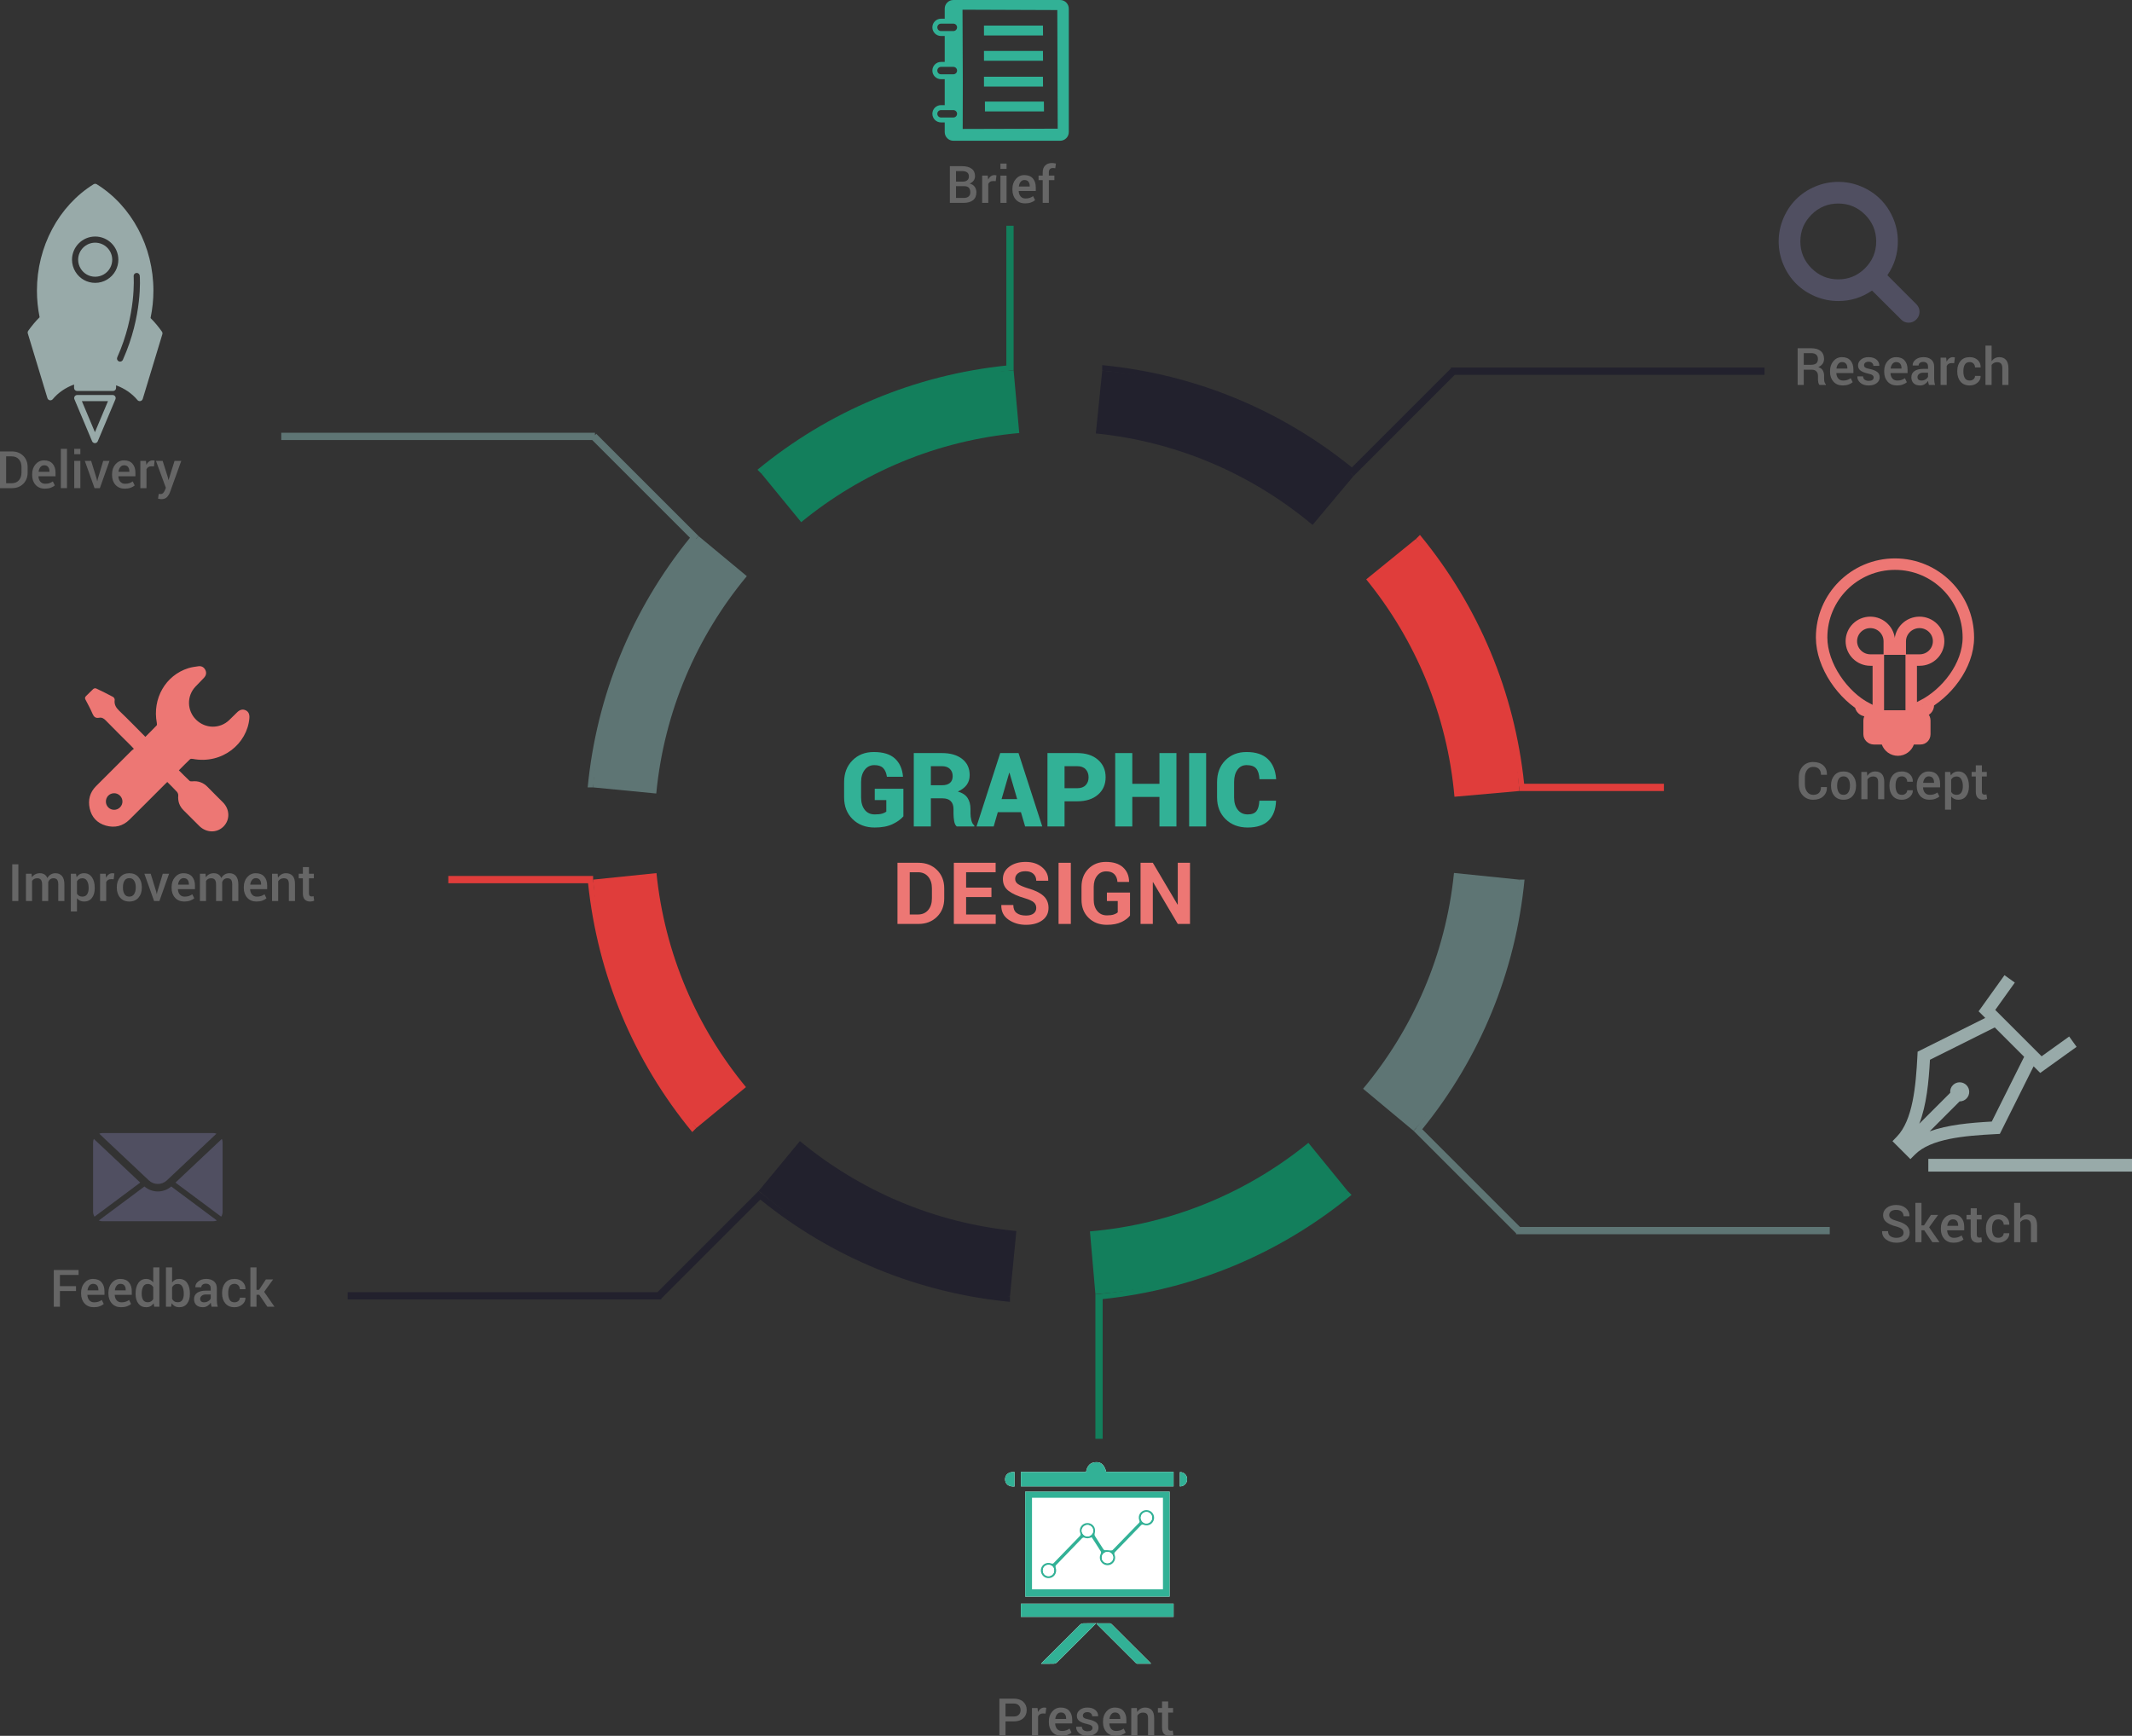 <?xml version="1.0" encoding="utf-8"?>
<!-- Generator: Adobe Illustrator 16.0.0, SVG Export Plug-In . SVG Version: 6.00 Build 0)  -->
<!DOCTYPE svg PUBLIC "-//W3C//DTD SVG 1.1//EN" "http://www.w3.org/Graphics/SVG/1.1/DTD/svg11.dtd">
<svg version="1.1" id="Layer_1" xmlns="http://www.w3.org/2000/svg" xmlns:xlink="http://www.w3.org/1999/xlink" x="0px" y="0px"
	 width="743.486px" height="605.443px" viewBox="0 0 743.486 605.443" enable-background="new 0 0 743.486 605.443"
	 xml:space="preserve">
<rect x="0" y="0" width="743.486" height="605.443" fill="#333333" stroke="none"/>
<g>
	<g>
		<path fill="#22212D" d="M471.09,165.171l0.897,0.897l35.334-35.335h108.02v-2.536h-109.39v0.422l-0.051-0.051l-34.464,34.463
			c-24.973-20.252-55.031-32.577-87.063-35.672v1.914c32.688,3.231,62.552,16.204,86.646,35.967L471.09,165.171z"/>
		<path fill="#22212D" d="M265.494,416.254l-0.897-0.895l-35.334,35.332h-108.02v2.538h109.39v-0.423l0.051,0.051l34.463-34.463
			c24.973,20.251,55.032,32.577,87.063,35.672v-1.914c-32.688-3.23-62.553-16.203-86.647-35.967L265.494,416.254z"/>
		<path fill="#E03D3B" d="M580.25,275.9v-2.535h-48.738c-3.338-31.98-15.878-61.949-36.34-86.788l-1.406,1.408
			c19.764,24.095,32.736,53.959,35.967,86.648h0.021v1.268H580.25z"/>
		<path fill="#137F5C" d="M350.942,127.495c-31.979,3.339-61.949,15.878-86.787,36.34l1.408,1.407
			c24.095-19.763,53.96-32.736,86.647-35.967v-0.021h1.268V78.756h-2.536V127.495z"/>
		<path fill="#5E7574" d="M240.611,187.569c-20.251,24.973-32.576,55.031-35.671,87.063h1.912
			c3.232-32.688,16.205-62.553,35.968-86.648l-0.07-0.069l0.896-0.896l-35.706-35.706l-0.465,0.465v-0.837H98.085v2.536H206.52
			L240.611,187.569z"/>
		<path fill="#E03D3B" d="M156.335,305.527v2.536h48.738c3.339,31.979,15.878,61.949,36.339,86.787l1.407-1.407
			c-19.764-24.096-32.736-53.96-35.968-86.647h-0.021v-1.269H156.335z"/>
		<path fill="#5E7574" d="M530.066,427.95l-34.093-34.091c20.252-24.974,32.578-55.032,35.673-87.063h-1.914
			c-3.23,32.688-16.203,62.552-35.968,86.647l0.07,0.069l-0.896,0.896l35.706,35.705l0.051-0.051v0.423h109.391v-2.536H530.066z"/>
		<path fill="#137F5C" d="M384.53,453.105c31.978-3.338,61.949-15.878,86.787-36.339l-1.407-1.406
			c-24.096,19.763-53.96,32.735-86.647,35.968v0.021h-1.269v50.496h2.536V453.105z"/>
		<path fill="#5E7574" d="M260.441,200.961l-16.794-13.942c-35.178,33.965-36.795,87.614-36.795,87.614l22.005,2.132
			C231.603,248.083,243.011,221.933,260.441,200.961z"/>
		<path fill="#E03D3B" d="M228.928,304.528l-22.076,2.268c3.363,53.407,35.968,86.647,35.968,86.647l17.314-14.275
			C243.036,358.453,231.791,332.73,228.928,304.528z"/>
		<path fill="#22212D" d="M278.945,397.995l-14.348,17.363c44.385,37.748,87.614,36.795,87.614,36.795l2.219-22.787
			C325.89,426.62,299.857,415.295,278.945,397.995z"/>
		<path fill="#137F5C" d="M380.093,429.493l1.9,21.855c0,0,55.037-2.337,87.916-35.99l-13.646-16.748
			C435.128,415.85,408.855,427.025,380.093,429.493z"/>
		<path fill="#5E7574" d="M507.043,304.474c-2.88,28.486-14.317,54.442-31.698,75.27l17.593,14.665c0,0,35.756-37.278,36.794-87.613
			L507.043,304.474z"/>
		<path fill="#E03D3B" d="M507.21,277.9l22.542-2c0,0-0.303-48.89-35.987-87.916l-17.329,14.088
			C493.579,223.132,504.706,249.278,507.21,277.9z"/>
		<path fill="#22212D" d="M457.729,183.093l14.259-17.024c0,0-28.906-31.909-87.613-36.795l-2.23,21.905
			C410.77,154.06,436.844,165.583,457.729,183.093z"/>
		<path fill="#137F5C" d="M355.441,151.035l-1.962-21.783c0,0-48.716-0.071-87.915,35.989l13.833,16.884
			C300.479,164.833,326.71,153.591,355.441,151.035z"/>
	</g>
	<g>
		<g>
			<path fill="#98AAA9" d="M56.464,115.65c-1.235-1.74-2.566-3.326-3.964-4.722c0.66-3.151,0.998-6.365,0.998-9.563
				c0-15.306-7.565-29.519-19.745-37.095c-0.347-0.215-0.782-0.215-1.129,0c-12.177,7.576-19.745,21.791-19.745,37.095
				c0,3.099,0.313,6.218,0.936,9.277c-1.397,1.396-2.729,2.982-3.967,4.725c-0.19,0.271-0.247,0.611-0.151,0.93l6.844,22.567
				c0.117,0.378,0.426,0.659,0.813,0.738c0.386,0.077,0.781-0.065,1.036-0.365c1.881-2.267,4.486-4.054,7.436-5.123v1.19
				c0,0.591,0.479,1.069,1.071,1.069h12.517c0.593,0,1.07-0.478,1.07-1.069v-0.909c2.951,1.07,5.557,2.86,7.438,5.124
				c0.206,0.246,0.51,0.387,0.826,0.387c0.066,0,0.141-0.009,0.211-0.022c0.387-0.079,0.694-0.364,0.813-0.738l6.843-22.568
				C56.71,116.265,56.657,115.92,56.464,115.65z M40.301,94.43c-1.419,2.61-4.143,4.232-7.11,4.232c-2.817,0-5.388-1.438-6.874-3.85
				c-0.791-1.279-1.205-2.742-1.205-4.232c0-4.457,3.625-8.082,8.079-8.082c4.456,0,8.082,3.625,8.082,8.082
				C41.272,91.926,40.934,93.257,40.301,94.43z M42.846,125.496c-0.18,0.398-0.568,0.633-0.98,0.633
				c-0.145,0-0.291-0.031-0.438-0.095c-0.537-0.244-0.779-0.874-0.537-1.413c6.688-14.869,5.726-28.144,5.717-28.275
				c-0.048-0.588,0.388-1.105,0.979-1.154c0.594-0.041,1.103,0.394,1.15,0.979C48.782,96.733,49.767,110.104,42.846,125.496z"/>
			<path fill="#98AAA9" d="M33.191,84.644c-3.274,0-5.941,2.663-5.941,5.94c0,1.092,0.308,2.168,0.888,3.108
				c1.094,1.775,2.983,2.83,5.058,2.83c2.18,0,4.184-1.191,5.226-3.111c0.466-0.861,0.714-1.841,0.714-2.83
				C39.132,87.307,36.469,84.644,33.191,84.644z"/>
			<path fill="#98AAA9" d="M39.269,137.77H26.941c-0.36,0-0.694,0.176-0.892,0.475s-0.233,0.677-0.097,1.005l6.166,14.66
				c0.167,0.396,0.556,0.655,0.985,0.655s0.821-0.259,0.988-0.655l6.166-14.66c0.136-0.329,0.101-0.707-0.097-1.005
				C39.96,137.946,39.629,137.77,39.269,137.77z M33.104,150.737l-4.554-10.828h9.11L33.104,150.737z"/>
		</g>
	</g>
	<g>
		<path fill="#666666" d="M0,170.258v-12.797h4.148c1.623,0,2.943,0.507,3.959,1.521s1.525,2.317,1.525,3.911v1.942
			c0,1.6-0.508,2.903-1.525,3.911s-2.336,1.512-3.959,1.512H0z M2.136,159.175v9.369h1.951c1.061,0,1.894-0.345,2.5-1.036
			s0.91-1.583,0.91-2.678v-1.958c0-1.083-0.303-1.97-0.91-2.661s-1.44-1.036-2.5-1.036H2.136z"/>
		<path fill="#666666" d="M15.636,170.443c-1.348,0-2.421-0.441-3.221-1.323s-1.2-2.014-1.2-3.397v-0.352
			c0-1.383,0.397-2.53,1.191-3.441s1.789-1.364,2.984-1.358c1.283,0,2.266,0.388,2.949,1.165s1.024,1.818,1.024,3.125v1.257H13.43
			l-0.018,0.044c0.035,0.753,0.256,1.369,0.664,1.848s0.971,0.718,1.692,0.718c0.574,0,1.066-0.07,1.477-0.211
			s0.806-0.343,1.187-0.606l0.686,1.4c-0.357,0.318-0.832,0.586-1.424,0.804S16.415,170.443,15.636,170.443z M15.39,162.287
			c-0.527,0-0.961,0.209-1.301,0.628s-0.551,0.951-0.633,1.595l0.018,0.044h3.771v-0.22c0-0.604-0.154-1.096-0.461-1.477
			S16.011,162.287,15.39,162.287z"/>
		<path fill="#666666" d="M23.361,170.258h-2.136v-13.711h2.136V170.258z"/>
		<path fill="#666666" d="M28.028,158.419h-2.136v-1.872h2.136V158.419z M28.028,170.258h-2.136v-9.51h2.136V170.258z"/>
		<path fill="#666666" d="M33.724,167.042l0.158,0.773h0.053l0.167-0.773l1.89-6.293h2.206l-3.375,9.51h-1.854l-3.393-9.51h2.206
			L33.724,167.042z"/>
		<path fill="#666666" d="M43.497,170.443c-1.348,0-2.421-0.441-3.221-1.323s-1.2-2.014-1.2-3.397v-0.352
			c0-1.383,0.397-2.53,1.191-3.441s1.789-1.364,2.984-1.358c1.283,0,2.266,0.388,2.949,1.165s1.024,1.818,1.024,3.125v1.257h-5.933
			l-0.018,0.044c0.035,0.753,0.256,1.369,0.664,1.848s0.971,0.718,1.692,0.718c0.574,0,1.066-0.07,1.477-0.211
			s0.806-0.343,1.187-0.606l0.686,1.4c-0.357,0.318-0.832,0.586-1.424,0.804S44.276,170.443,43.497,170.443z M43.251,162.287
			c-0.527,0-0.961,0.209-1.301,0.628s-0.551,0.951-0.633,1.595l0.018,0.044h3.771v-0.22c0-0.604-0.154-1.096-0.461-1.477
			S43.872,162.287,43.251,162.287z"/>
		<path fill="#666666" d="M53.684,162.673l-0.914-0.035c-0.416,0-0.763,0.088-1.042,0.264s-0.494,0.425-0.646,0.747v6.609h-2.136
			v-9.51h1.951l0.141,1.38c0.24-0.486,0.549-0.867,0.927-1.143s0.813-0.413,1.305-0.413c0.129,0,0.249,0.01,0.36,0.031
			s0.214,0.045,0.308,0.075L53.684,162.673z"/>
		<path fill="#666666" d="M58.526,166.444l0.211,0.949h0.053l2.083-6.645h2.338L59.273,171.7c-0.252,0.662-0.606,1.228-1.063,1.696
			s-1.104,0.703-1.942,0.703c-0.176,0-0.365-0.018-0.567-0.053s-0.397-0.076-0.584-0.123l0.237-1.652
			c0.076,0.006,0.185,0.015,0.325,0.026s0.246,0.018,0.316,0.018c0.387,0,0.696-0.132,0.927-0.396s0.42-0.568,0.567-0.914
			l0.352-0.861l-3.454-9.396h2.329L58.526,166.444z"/>
	</g>
	<g>
		<path fill="#666666" d="M6.406,314.258H4.27v-12.797h2.136V314.258z"/>
		<path fill="#666666" d="M11.002,304.749l0.114,1.239c0.311-0.451,0.7-0.8,1.169-1.046s1.011-0.369,1.626-0.369
			c0.621,0,1.154,0.141,1.6,0.422s0.779,0.703,1.002,1.266c0.293-0.527,0.68-0.94,1.16-1.239s1.043-0.448,1.688-0.448
			c0.955,0,1.709,0.326,2.263,0.98c0.554,0.652,0.831,1.645,0.831,2.975v5.73h-2.136v-5.739c0-0.809-0.139-1.377-0.417-1.705
			s-0.696-0.492-1.252-0.492c-0.457,0-0.844,0.123-1.16,0.369s-0.545,0.577-0.686,0.993c0,0.088,0.003,0.164,0.009,0.229
			s0.009,0.126,0.009,0.185v6.161h-2.136v-5.739c0-0.779-0.142-1.341-0.426-1.683c-0.284-0.344-0.702-0.515-1.252-0.515
			c-0.434,0-0.801,0.083-1.103,0.251c-0.302,0.166-0.541,0.402-0.716,0.707v6.979H9.051v-9.51H11.002z"/>
		<path fill="#666666" d="M33.037,309.82c0,1.383-0.325,2.499-0.976,3.349s-1.556,1.274-2.716,1.274
			c-0.539,0-1.017-0.097-1.433-0.29s-0.773-0.478-1.072-0.853v4.614h-2.136v-13.166h1.802l0.211,1.195
			c0.305-0.445,0.672-0.785,1.103-1.02s0.93-0.352,1.499-0.352c1.172,0,2.084,0.465,2.738,1.393c0.653,0.93,0.98,2.152,0.98,3.67
			V309.82z M30.91,309.63c0-0.971-0.183-1.765-0.549-2.383c-0.366-0.617-0.913-0.926-1.639-0.926c-0.445,0-0.823,0.095-1.134,0.285
			s-0.56,0.455-0.747,0.794v4.292c0.188,0.334,0.437,0.59,0.747,0.769s0.694,0.268,1.151,0.268c0.727,0,1.27-0.268,1.63-0.803
			c0.36-0.536,0.541-1.239,0.541-2.111V309.63z"/>
		<path fill="#666666" d="M39.637,306.673l-0.914-0.035c-0.416,0-0.763,0.088-1.042,0.264s-0.494,0.425-0.646,0.747v6.609H34.9
			v-9.51h1.951l0.141,1.38c0.24-0.486,0.549-0.867,0.927-1.143s0.813-0.413,1.305-0.413c0.129,0,0.249,0.01,0.36,0.031
			c0.111,0.02,0.214,0.045,0.308,0.074L39.637,306.673z"/>
		<path fill="#666666" d="M40.736,309.416c0-1.412,0.387-2.572,1.16-3.48c0.785-0.908,1.849-1.362,3.19-1.362
			c1.365,0,2.435,0.454,3.208,1.362c0.779,0.902,1.169,2.063,1.169,3.48v0.185c0,1.43-0.39,2.596-1.169,3.498
			c-0.773,0.896-1.837,1.345-3.19,1.345c-1.359,0-2.429-0.451-3.208-1.354c-0.773-0.902-1.16-2.065-1.16-3.489V309.416z
			 M42.872,309.595c0,0.925,0.182,1.68,0.545,2.265c0.357,0.579,0.92,0.869,1.688,0.869c0.744,0,1.301-0.29,1.67-0.869
			c0.375-0.585,0.563-1.34,0.563-2.265v-0.184c0-0.907-0.188-1.653-0.563-2.239c-0.369-0.59-0.932-0.886-1.688-0.886
			c-0.744,0-1.301,0.296-1.67,0.886c-0.363,0.592-0.545,1.338-0.545,2.239V309.595z"/>
		<path fill="#666666" d="M54.491,311.042l0.158,0.773h0.053l0.167-0.773l1.89-6.293h2.206l-3.375,9.51h-1.854l-3.393-9.51h2.206
			L54.491,311.042z"/>
		<path fill="#666666" d="M64.264,314.443c-1.348,0-2.421-0.44-3.221-1.323c-0.8-0.881-1.2-2.014-1.2-3.396v-0.352
			c0-1.383,0.397-2.529,1.191-3.441c0.794-0.91,1.789-1.363,2.984-1.357c1.283,0,2.266,0.389,2.949,1.164
			c0.683,0.777,1.024,1.818,1.024,3.125v1.257h-5.933l-0.018,0.044c0.035,0.753,0.256,1.369,0.664,1.849
			c0.407,0.479,0.971,0.718,1.692,0.718c0.574,0,1.066-0.07,1.477-0.211s0.806-0.343,1.187-0.606l0.686,1.4
			c-0.357,0.318-0.832,0.586-1.424,0.804S65.043,314.443,64.264,314.443z M64.018,306.287c-0.527,0-0.961,0.21-1.301,0.628
			c-0.34,0.42-0.551,0.951-0.633,1.596l0.018,0.044h3.771v-0.22c0-0.604-0.154-1.096-0.461-1.477S64.639,306.287,64.018,306.287z"/>
		<path fill="#666666" d="M71.665,304.749l0.114,1.239c0.311-0.451,0.7-0.8,1.169-1.046s1.011-0.369,1.626-0.369
			c0.621,0,1.154,0.141,1.6,0.422s0.779,0.703,1.002,1.266c0.293-0.527,0.68-0.94,1.16-1.239s1.043-0.448,1.688-0.448
			c0.955,0,1.709,0.326,2.263,0.98c0.554,0.652,0.831,1.645,0.831,2.975v5.73h-2.136v-5.739c0-0.809-0.139-1.377-0.417-1.705
			s-0.696-0.492-1.252-0.492c-0.457,0-0.844,0.123-1.16,0.369s-0.545,0.577-0.686,0.993c0,0.088,0.003,0.164,0.009,0.229
			s0.009,0.126,0.009,0.185v6.161h-2.136v-5.739c0-0.779-0.142-1.341-0.426-1.683c-0.284-0.344-0.702-0.515-1.252-0.515
			c-0.434,0-0.801,0.083-1.103,0.251c-0.302,0.166-0.541,0.402-0.716,0.707v6.979h-2.136v-9.51H71.665z"/>
		<path fill="#666666" d="M89.445,314.443c-1.348,0-2.421-0.44-3.221-1.323c-0.8-0.881-1.2-2.014-1.2-3.396v-0.352
			c0-1.383,0.397-2.529,1.191-3.441c0.794-0.91,1.789-1.363,2.984-1.357c1.283,0,2.266,0.389,2.949,1.164
			c0.683,0.777,1.024,1.818,1.024,3.125v1.257h-5.933l-0.018,0.044c0.035,0.753,0.256,1.369,0.664,1.849
			c0.407,0.479,0.971,0.718,1.692,0.718c0.574,0,1.066-0.07,1.477-0.211s0.806-0.343,1.187-0.606l0.686,1.4
			c-0.357,0.318-0.832,0.586-1.424,0.804S90.224,314.443,89.445,314.443z M89.199,306.287c-0.527,0-0.961,0.21-1.301,0.628
			c-0.34,0.42-0.551,0.951-0.633,1.596l0.018,0.044h3.771v-0.22c0-0.604-0.154-1.096-0.461-1.477S89.82,306.287,89.199,306.287z"/>
		<path fill="#666666" d="M96.828,304.749l0.123,1.371c0.311-0.486,0.702-0.865,1.173-1.139c0.472-0.271,1.003-0.408,1.595-0.408
			c0.99,0,1.762,0.301,2.316,0.9c0.554,0.602,0.831,1.537,0.831,2.809v5.977h-2.136v-5.959c0-0.715-0.148-1.223-0.444-1.525
			c-0.296-0.301-0.746-0.452-1.349-0.452c-0.416,0-0.788,0.093-1.116,0.276c-0.328,0.186-0.598,0.438-0.809,0.761v6.899h-2.136
			v-9.51H96.828z"/>
		<path fill="#666666" d="M107.744,302.437v2.312h1.705v1.582h-1.705v5.256c0,0.393,0.085,0.672,0.255,0.84
			c0.17,0.166,0.396,0.25,0.677,0.25c0.117,0,0.231-0.01,0.343-0.031c0.111-0.02,0.217-0.048,0.316-0.083l0.229,1.564
			c-0.182,0.1-0.398,0.177-0.65,0.233c-0.252,0.055-0.513,0.083-0.782,0.083c-0.785,0-1.4-0.229-1.846-0.69
			c-0.445-0.459-0.668-1.182-0.668-2.166v-5.256h-1.45v-1.582h1.45v-2.312H107.744z"/>
	</g>
	<g>
		<path fill="#666666" d="M26.506,450.3h-5.607v5.458h-2.136v-12.797h8.64v1.714h-6.504v3.911h5.607V450.3z"/>
		<path fill="#666666" d="M32.703,455.943c-1.348,0-2.421-0.44-3.221-1.323c-0.8-0.881-1.2-2.014-1.2-3.396v-0.352
			c0-1.383,0.397-2.529,1.191-3.441c0.794-0.91,1.789-1.363,2.984-1.357c1.283,0,2.266,0.389,2.949,1.164
			c0.683,0.777,1.024,1.818,1.024,3.125v1.257h-5.933l-0.018,0.044c0.035,0.753,0.256,1.369,0.664,1.849
			c0.407,0.479,0.971,0.718,1.692,0.718c0.574,0,1.066-0.07,1.477-0.211s0.806-0.343,1.187-0.606l0.686,1.4
			c-0.357,0.318-0.832,0.586-1.424,0.804S33.482,455.943,32.703,455.943z M32.457,447.787c-0.527,0-0.961,0.21-1.301,0.628
			c-0.34,0.42-0.551,0.951-0.633,1.596l0.018,0.044h3.771v-0.22c0-0.604-0.154-1.096-0.461-1.477S33.078,447.787,32.457,447.787z"/>
		<path fill="#666666" d="M42.23,455.943c-1.348,0-2.421-0.44-3.221-1.323c-0.8-0.881-1.2-2.014-1.2-3.396v-0.352
			c0-1.383,0.397-2.529,1.191-3.441c0.794-0.91,1.789-1.363,2.984-1.357c1.283,0,2.266,0.389,2.949,1.164
			c0.683,0.777,1.024,1.818,1.024,3.125v1.257h-5.933l-0.018,0.044c0.035,0.753,0.256,1.369,0.664,1.849
			c0.407,0.479,0.971,0.718,1.692,0.718c0.574,0,1.066-0.07,1.477-0.211s0.806-0.343,1.187-0.606l0.686,1.4
			c-0.357,0.318-0.832,0.586-1.424,0.804S43.009,455.943,42.23,455.943z M41.984,447.787c-0.527,0-0.961,0.21-1.301,0.628
			c-0.34,0.42-0.551,0.951-0.633,1.596l0.018,0.044h3.771v-0.22c0-0.604-0.154-1.096-0.461-1.477S42.605,447.787,41.984,447.787z"/>
		<path fill="#666666" d="M47.284,451.135c0-1.518,0.325-2.74,0.976-3.67c0.65-0.928,1.564-1.393,2.742-1.393
			c0.516,0,0.977,0.104,1.384,0.313s0.76,0.505,1.059,0.892v-5.229h2.136v13.711h-1.793l-0.211-1.178
			c-0.305,0.445-0.671,0.784-1.099,1.016c-0.428,0.23-0.926,0.347-1.494,0.347c-1.166,0-2.074-0.425-2.725-1.274
			s-0.976-1.966-0.976-3.349V451.135z M49.419,451.32c0,0.879,0.168,1.579,0.505,2.101s0.872,0.782,1.604,0.782
			c0.451,0,0.833-0.097,1.147-0.29s0.57-0.469,0.769-0.826v-4.148c-0.199-0.352-0.457-0.625-0.773-0.822
			c-0.316-0.195-0.691-0.294-1.125-0.294c-0.727,0-1.263,0.307-1.608,0.919s-0.519,1.41-0.519,2.395V451.32z"/>
		<path fill="#666666" d="M66.224,451.32c0,1.389-0.324,2.507-0.971,3.353c-0.647,0.848-1.56,1.271-2.738,1.271
			c-0.592,0-1.106-0.12-1.542-0.36s-0.801-0.592-1.094-1.055l-0.211,1.23h-1.793v-13.711h2.136v5.282
			c0.293-0.404,0.645-0.715,1.055-0.932s0.888-0.325,1.433-0.325c1.189,0,2.108,0.463,2.755,1.389s0.971,2.15,0.971,3.674V451.32z
			 M64.088,451.135c0-0.99-0.17-1.79-0.51-2.399s-0.879-0.914-1.617-0.914c-0.475,0-0.872,0.105-1.191,0.316
			s-0.573,0.504-0.76,0.879v3.99c0.182,0.381,0.434,0.676,0.756,0.884s0.727,0.312,1.213,0.312c0.738,0,1.274-0.259,1.608-0.778
			c0.334-0.518,0.501-1.22,0.501-2.104V451.135z"/>
		<path fill="#666666" d="M73.792,455.758c-0.076-0.24-0.139-0.475-0.189-0.703s-0.083-0.457-0.101-0.686
			c-0.293,0.445-0.678,0.819-1.156,1.121c-0.478,0.301-1.012,0.452-1.604,0.452c-0.99,0-1.75-0.255-2.281-0.765
			s-0.795-1.21-0.795-2.101c0-0.92,0.363-1.636,1.09-2.149c0.727-0.512,1.749-0.769,3.067-0.769h1.661v-0.835
			c0-0.498-0.146-0.888-0.439-1.169s-0.712-0.422-1.257-0.422c-0.486,0-0.873,0.117-1.16,0.352s-0.431,0.536-0.431,0.905H68.14
			l-0.009-0.053c-0.041-0.75,0.294-1.415,1.006-1.995s1.639-0.87,2.782-0.87c1.107,0,2.001,0.281,2.681,0.844s1.02,1.371,1.02,2.426
			v4.228c0,0.393,0.026,0.769,0.079,1.13c0.053,0.359,0.138,0.713,0.255,1.059H73.792z M71.172,454.229
			c0.539,0,1.024-0.135,1.455-0.404s0.716-0.577,0.857-0.923v-1.406h-1.696c-0.621,0-1.107,0.153-1.459,0.462
			c-0.352,0.307-0.527,0.669-0.527,1.085c0,0.363,0.119,0.652,0.356,0.866S70.733,454.229,71.172,454.229z"/>
		<path fill="#666666" d="M81.79,454.229c0.521,0,0.961-0.153,1.318-0.459s0.536-0.688,0.536-1.149h1.934l0.018,0.053
			c0.029,0.891-0.333,1.658-1.085,2.303s-1.66,0.967-2.72,0.967c-1.4,0-2.474-0.451-3.221-1.354s-1.121-2.045-1.121-3.428v-0.308
			c0-1.377,0.374-2.518,1.121-3.424c0.747-0.904,1.821-1.357,3.221-1.357c1.143,0,2.07,0.333,2.782,0.998s1.056,1.51,1.033,2.535
			l-0.018,0.053h-1.942c0-0.521-0.171-0.964-0.514-1.327s-0.79-0.545-1.34-0.545c-0.803,0-1.371,0.291-1.705,0.873
			c-0.334,0.583-0.501,1.313-0.501,2.19v0.307c0,0.896,0.167,1.632,0.501,2.208S80.987,454.229,81.79,454.229z"/>
		<path fill="#666666" d="M90.403,451.601h-0.958v4.157h-2.127v-13.711h2.127v7.84h0.888l2.399-3.639h2.514l-3.138,4.324
			l3.604,5.186h-2.479L90.403,451.601z"/>
	</g>
	<g>
		<path fill="#666666" d="M350.655,600.407v4.852h-2.136v-12.797h5.001c1.412,0,2.518,0.365,3.318,1.094
			c0.8,0.73,1.2,1.689,1.2,2.879c0,1.201-0.4,2.164-1.2,2.887c-0.8,0.725-1.906,1.086-3.318,1.086H350.655z M350.655,598.693h2.865
			c0.791,0,1.386-0.211,1.784-0.633s0.598-0.958,0.598-1.608s-0.199-1.192-0.598-1.626s-0.993-0.65-1.784-0.65h-2.865V598.693z"/>
		<path fill="#666666" d="M364.612,597.673l-0.914-0.035c-0.416,0-0.763,0.088-1.042,0.264s-0.494,0.425-0.646,0.747v6.609h-2.136
			v-9.51h1.951l0.141,1.38c0.24-0.486,0.549-0.867,0.927-1.143s0.813-0.413,1.305-0.413c0.129,0,0.249,0.011,0.36,0.031
			s0.214,0.045,0.308,0.074L364.612,597.673z"/>
		<path fill="#666666" d="M370.185,605.443c-1.348,0-2.421-0.44-3.221-1.323c-0.8-0.881-1.2-2.014-1.2-3.396v-0.352
			c0-1.383,0.397-2.529,1.191-3.441c0.794-0.91,1.789-1.363,2.984-1.357c1.283,0,2.266,0.389,2.949,1.164
			c0.683,0.777,1.024,1.818,1.024,3.125v1.257h-5.933l-0.018,0.044c0.035,0.753,0.256,1.369,0.664,1.849
			c0.407,0.479,0.971,0.718,1.692,0.718c0.574,0,1.066-0.07,1.477-0.211s0.806-0.343,1.187-0.606l0.686,1.4
			c-0.357,0.318-0.833,0.586-1.424,0.804S370.964,605.443,370.185,605.443z M369.938,597.287c-0.527,0-0.961,0.21-1.301,0.628
			c-0.34,0.42-0.551,0.951-0.633,1.596l0.018,0.044h3.771v-0.22c0-0.604-0.154-1.096-0.461-1.477S370.56,597.287,369.938,597.287z"
			/>
		<path fill="#666666" d="M380.978,602.674c0-0.328-0.141-0.601-0.422-0.817s-0.807-0.407-1.574-0.571
			c-1.137-0.24-1.996-0.581-2.579-1.023s-0.874-1.045-0.874-1.807c0-0.797,0.336-1.477,1.01-2.039s1.563-0.844,2.664-0.844
			c1.16,0,2.081,0.285,2.764,0.857c0.683,0.57,1.009,1.278,0.98,2.122l-0.018,0.053h-2.049c0-0.393-0.148-0.729-0.447-1.011
			s-0.71-0.422-1.23-0.422c-0.516,0-0.908,0.116-1.178,0.348s-0.404,0.514-0.404,0.848s0.127,0.6,0.382,0.795
			c0.255,0.197,0.772,0.371,1.552,0.523c1.195,0.246,2.081,0.594,2.658,1.041c0.577,0.449,0.865,1.06,0.865,1.833
			c0,0.855-0.353,1.55-1.059,2.083s-1.637,0.8-2.791,0.8c-1.236,0-2.211-0.316-2.926-0.949s-1.055-1.359-1.02-2.18l0.018-0.053
			h1.986c0.023,0.551,0.223,0.952,0.598,1.204s0.832,0.378,1.371,0.378c0.55,0,0.975-0.105,1.273-0.316
			S380.978,603.032,380.978,602.674z"/>
		<path fill="#666666" d="M389.072,605.443c-1.348,0-2.422-0.44-3.221-1.323c-0.801-0.881-1.2-2.014-1.2-3.396v-0.352
			c0-1.383,0.396-2.529,1.19-3.441c0.794-0.91,1.789-1.363,2.984-1.357c1.283,0,2.266,0.389,2.949,1.164
			c0.682,0.777,1.023,1.818,1.023,3.125v1.257h-5.933l-0.018,0.044c0.035,0.753,0.256,1.369,0.663,1.849
			c0.407,0.479,0.972,0.718,1.692,0.718c0.574,0,1.066-0.07,1.477-0.211s0.806-0.343,1.187-0.606l0.686,1.4
			c-0.357,0.318-0.832,0.586-1.424,0.804S389.851,605.443,389.072,605.443z M388.826,597.287c-0.527,0-0.961,0.21-1.301,0.628
			c-0.34,0.42-0.551,0.951-0.633,1.596l0.018,0.044h3.771v-0.22c0-0.604-0.153-1.096-0.462-1.477
			C389.912,597.477,389.447,597.287,388.826,597.287z"/>
		<path fill="#666666" d="M396.455,595.749l0.123,1.371c0.311-0.486,0.701-0.865,1.174-1.139c0.471-0.271,1.003-0.408,1.595-0.408
			c0.99,0,1.763,0.301,2.315,0.9c0.555,0.602,0.831,1.537,0.831,2.809v5.977h-2.136v-5.959c0-0.715-0.148-1.223-0.443-1.525
			c-0.297-0.301-0.746-0.452-1.35-0.452c-0.416,0-0.788,0.093-1.116,0.276c-0.328,0.186-0.598,0.438-0.809,0.761v6.899h-2.136v-9.51
			H396.455z"/>
		<path fill="#666666" d="M407.371,593.437v2.312h1.705v1.582h-1.705v5.256c0,0.393,0.085,0.672,0.255,0.84
			c0.17,0.166,0.396,0.25,0.677,0.25c0.117,0,0.231-0.01,0.343-0.031c0.111-0.02,0.217-0.048,0.316-0.083l0.229,1.564
			c-0.182,0.1-0.398,0.177-0.65,0.233c-0.252,0.055-0.513,0.083-0.782,0.083c-0.785,0-1.4-0.229-1.846-0.69
			c-0.445-0.459-0.668-1.182-0.668-2.166v-5.256h-1.45v-1.582h1.45v-2.312H407.371z"/>
	</g>
	<g>
		<path fill="#666666" d="M663.825,429.961c0-0.531-0.198-0.966-0.593-1.304c-0.396-0.339-1.095-0.642-2.097-0.91
			c-1.43-0.375-2.53-0.871-3.3-1.489c-0.771-0.618-1.156-1.429-1.156-2.431c0-1.031,0.426-1.881,1.279-2.549
			c0.852-0.668,1.952-1.002,3.3-1.002c1.406,0,2.536,0.38,3.388,1.138c0.854,0.76,1.265,1.669,1.235,2.729l-0.018,0.053h-2.048
			c0-0.656-0.223-1.188-0.668-1.595s-1.081-0.611-1.907-0.611c-0.779,0-1.379,0.17-1.798,0.509s-0.628,0.777-0.628,1.315
			c0,0.485,0.227,0.889,0.681,1.21s1.206,0.626,2.255,0.912c1.377,0.369,2.423,0.879,3.138,1.529s1.072,1.479,1.072,2.487
			c0,1.066-0.426,1.915-1.279,2.545c-0.852,0.63-1.973,0.944-3.361,0.944c-1.336,0-2.508-0.356-3.516-1.067
			c-1.008-0.713-1.497-1.684-1.468-2.914l0.018-0.053h2.057c0,0.779,0.27,1.361,0.809,1.744c0.539,0.385,1.239,0.576,2.101,0.576
			c0.791,0,1.406-0.159,1.846-0.477C663.605,430.934,663.825,430.504,663.825,429.961z"/>
		<path fill="#666666" d="M671.032,429.101h-0.958v4.157h-2.127v-13.711h2.127v7.84h0.888l2.399-3.639h2.514l-3.138,4.324
			l3.604,5.186h-2.479L671.032,429.101z"/>
		<path fill="#666666" d="M681.253,433.443c-1.348,0-2.422-0.44-3.221-1.323c-0.801-0.881-1.2-2.014-1.2-3.396v-0.352
			c0-1.383,0.396-2.529,1.19-3.441c0.794-0.91,1.789-1.363,2.984-1.357c1.283,0,2.266,0.389,2.949,1.164
			c0.682,0.777,1.023,1.818,1.023,3.125v1.257h-5.933l-0.018,0.044c0.035,0.753,0.256,1.369,0.663,1.849
			c0.407,0.479,0.972,0.718,1.692,0.718c0.574,0,1.066-0.07,1.477-0.211s0.806-0.343,1.187-0.606l0.686,1.4
			c-0.357,0.318-0.832,0.586-1.424,0.804S682.033,433.443,681.253,433.443z M681.007,425.287c-0.527,0-0.961,0.21-1.301,0.628
			c-0.34,0.42-0.551,0.951-0.633,1.596l0.018,0.044h3.771v-0.22c0-0.604-0.153-1.096-0.462-1.477
			C682.093,425.477,681.628,425.287,681.007,425.287z"/>
		<path fill="#666666" d="M689.357,421.437v2.312h1.705v1.582h-1.705v5.256c0,0.393,0.085,0.672,0.255,0.84
			c0.17,0.166,0.396,0.25,0.677,0.25c0.117,0,0.231-0.01,0.343-0.031c0.111-0.02,0.217-0.048,0.316-0.083l0.229,1.564
			c-0.182,0.1-0.398,0.177-0.65,0.233c-0.252,0.055-0.513,0.083-0.782,0.083c-0.785,0-1.4-0.229-1.846-0.69
			c-0.445-0.459-0.668-1.182-0.668-2.166v-5.256h-1.45v-1.582h1.45v-2.312H689.357z"/>
		<path fill="#666666" d="M696.889,431.729c0.521,0,0.961-0.153,1.318-0.459s0.536-0.688,0.536-1.149h1.934l0.018,0.053
			c0.029,0.891-0.333,1.658-1.086,2.303s-1.659,0.967-2.72,0.967c-1.4,0-2.474-0.451-3.222-1.354
			c-0.746-0.902-1.12-2.045-1.12-3.428v-0.308c0-1.377,0.374-2.518,1.12-3.424c0.748-0.904,1.821-1.357,3.222-1.357
			c1.143,0,2.069,0.333,2.782,0.998c0.711,0.665,1.056,1.51,1.032,2.535l-0.018,0.053h-1.942c0-0.521-0.172-0.964-0.514-1.327
			c-0.344-0.363-0.79-0.545-1.341-0.545c-0.803,0-1.371,0.291-1.705,0.873c-0.334,0.583-0.501,1.313-0.501,2.19v0.307
			c0,0.896,0.167,1.632,0.501,2.208S696.086,431.729,696.889,431.729z"/>
		<path fill="#666666" d="M704.518,424.979c0.316-0.445,0.701-0.791,1.155-1.037s0.957-0.369,1.508-0.369
			c1.008,0,1.794,0.318,2.359,0.953c0.565,0.637,0.849,1.616,0.849,2.94v5.792h-2.136v-5.81c0-0.75-0.149-1.292-0.448-1.626
			s-0.747-0.501-1.345-0.501c-0.416,0-0.79,0.087-1.121,0.259c-0.331,0.174-0.604,0.412-0.821,0.717v6.961h-2.136v-13.711h2.136
			V424.979z"/>
	</g>
	<g>
		<path fill="#666666" d="M637.086,274.513l0.018,0.053c0.023,1.295-0.397,2.348-1.261,3.16c-0.865,0.812-2.035,1.217-3.512,1.217
			c-1.494,0-2.709-0.502-3.643-1.507c-0.936-1.005-1.402-2.29-1.402-3.854v-2.435c0-1.559,0.461-2.843,1.385-3.854
			c0.922-1.011,2.122-1.516,3.599-1.516c1.512,0,2.702,0.397,3.573,1.191c0.869,0.794,1.293,1.862,1.27,3.204l-0.018,0.053h-2.065
			c0-0.861-0.233-1.532-0.698-2.013c-0.467-0.48-1.153-0.721-2.062-0.721c-0.873,0-1.566,0.345-2.079,1.036
			s-0.769,1.557-0.769,2.599v2.45c0,1.054,0.262,1.926,0.786,2.617s1.232,1.036,2.123,1.036c0.885,0,1.556-0.236,2.013-0.709
			s0.686-1.142,0.686-2.006H637.086z"/>
		<path fill="#666666" d="M638.528,273.916c0-1.412,0.387-2.572,1.16-3.48c0.785-0.908,1.849-1.362,3.19-1.362
			c1.365,0,2.435,0.454,3.208,1.362c0.779,0.902,1.169,2.063,1.169,3.48v0.185c0,1.43-0.39,2.596-1.169,3.498
			c-0.773,0.896-1.837,1.345-3.19,1.345c-1.359,0-2.429-0.451-3.208-1.354c-0.773-0.902-1.16-2.065-1.16-3.489V273.916z
			 M640.664,274.096c0,0.924,0.182,1.679,0.545,2.265c0.357,0.579,0.92,0.869,1.688,0.869c0.744,0,1.301-0.29,1.67-0.869
			c0.375-0.585,0.563-1.34,0.563-2.265v-0.185c0-0.907-0.188-1.653-0.563-2.238c-0.369-0.591-0.932-0.886-1.688-0.886
			c-0.744,0-1.301,0.295-1.67,0.886c-0.363,0.591-0.545,1.337-0.545,2.238V274.096z"/>
		<path fill="#666666" d="M651.052,269.249l0.123,1.371c0.311-0.486,0.701-0.866,1.174-1.138c0.471-0.272,1.003-0.409,1.595-0.409
			c0.99,0,1.763,0.3,2.315,0.901c0.555,0.601,0.831,1.537,0.831,2.808v5.977h-2.136v-5.959c0-0.715-0.148-1.223-0.443-1.525
			c-0.297-0.302-0.746-0.453-1.35-0.453c-0.416,0-0.788,0.092-1.116,0.277s-0.598,0.438-0.809,0.76v6.899h-2.136v-9.51H651.052z"/>
		<path fill="#666666" d="M663.243,277.229c0.521,0,0.961-0.153,1.318-0.459c0.357-0.306,0.536-0.689,0.536-1.149h1.934l0.018,0.053
			c0.029,0.891-0.333,1.658-1.086,2.303s-1.659,0.967-2.72,0.967c-1.4,0-2.474-0.451-3.222-1.354
			c-0.746-0.902-1.12-2.045-1.12-3.428v-0.308c0-1.377,0.374-2.518,1.12-3.423c0.748-0.905,1.821-1.358,3.222-1.358
			c1.143,0,2.069,0.333,2.782,0.998c0.711,0.665,1.056,1.51,1.032,2.536l-0.018,0.053h-1.942c0-0.521-0.172-0.964-0.514-1.327
			c-0.344-0.363-0.79-0.545-1.341-0.545c-0.803,0-1.371,0.291-1.705,0.874c-0.334,0.582-0.501,1.312-0.501,2.19v0.307
			c0,0.895,0.167,1.631,0.501,2.208C661.872,276.941,662.44,277.229,663.243,277.229z"/>
		<path fill="#666666" d="M672.84,278.943c-1.348,0-2.421-0.441-3.222-1.323c-0.799-0.882-1.199-2.014-1.199-3.397v-0.352
			c0-1.383,0.396-2.53,1.191-3.441c0.793-0.911,1.788-1.364,2.983-1.358c1.283,0,2.266,0.388,2.948,1.165s1.024,1.818,1.024,3.125
			v1.257h-5.933l-0.018,0.044c0.035,0.753,0.256,1.369,0.664,1.848c0.406,0.479,0.971,0.718,1.691,0.718
			c0.574,0,1.066-0.07,1.477-0.211s0.806-0.343,1.187-0.606l0.686,1.4c-0.357,0.318-0.832,0.586-1.424,0.804
			S673.62,278.943,672.84,278.943z M672.594,270.787c-0.527,0-0.961,0.209-1.301,0.628s-0.551,0.951-0.633,1.595l0.018,0.044h3.771
			v-0.22c0-0.604-0.154-1.096-0.461-1.477C673.679,270.977,673.215,270.787,672.594,270.787z"/>
		<path fill="#666666" d="M686.622,274.32c0,1.383-0.325,2.499-0.976,3.349s-1.556,1.274-2.716,1.274
			c-0.539,0-1.017-0.097-1.433-0.29s-0.773-0.478-1.072-0.853v4.614h-2.136v-13.166h1.802l0.211,1.195
			c0.305-0.445,0.672-0.785,1.104-1.02c0.43-0.234,0.93-0.352,1.498-0.352c1.172,0,2.084,0.464,2.738,1.393
			c0.652,0.929,0.979,2.152,0.979,3.669V274.32z M684.495,274.131c0-0.971-0.184-1.766-0.55-2.383
			c-0.366-0.617-0.912-0.926-1.639-0.926c-0.445,0-0.823,0.095-1.134,0.285c-0.311,0.19-0.56,0.455-0.747,0.794v4.292
			c0.188,0.333,0.437,0.589,0.747,0.768c0.311,0.178,0.694,0.268,1.151,0.268c0.727,0,1.27-0.268,1.631-0.803
			c0.359-0.535,0.54-1.239,0.54-2.111V274.131z"/>
		<path fill="#666666" d="M691.139,266.937v2.312h1.705v1.582h-1.705v5.256c0,0.393,0.085,0.672,0.255,0.839s0.396,0.25,0.677,0.25
			c0.117,0,0.231-0.01,0.343-0.031s0.217-0.048,0.316-0.083l0.229,1.564c-0.182,0.1-0.398,0.177-0.65,0.233
			s-0.513,0.083-0.782,0.083c-0.785,0-1.4-0.23-1.846-0.69s-0.668-1.182-0.668-2.167v-5.256h-1.45v-1.582h1.45v-2.312H691.139z"/>
	</g>
	<g>
		<path fill="#666666" d="M629.019,128.95v5.309h-2.136v-12.797h4.729c1.43,0,2.534,0.322,3.313,0.967s1.169,1.564,1.169,2.76
			c0,0.662-0.171,1.232-0.515,1.709c-0.342,0.478-0.842,0.86-1.498,1.147c0.721,0.229,1.239,0.602,1.556,1.121
			s0.475,1.156,0.475,1.912v1.063c0,0.375,0.047,0.741,0.141,1.099s0.252,0.63,0.475,0.817v0.202h-2.197
			c-0.234-0.193-0.386-0.498-0.452-0.914c-0.068-0.416-0.102-0.823-0.102-1.222v-1.028c0-0.656-0.188-1.178-0.563-1.564
			s-0.891-0.58-1.547-0.58H629.019z M629.019,127.236h2.479c0.855,0,1.479-0.164,1.872-0.492s0.589-0.829,0.589-1.503
			c0-0.645-0.193-1.15-0.58-1.516s-0.976-0.549-1.767-0.549h-2.593V127.236z"/>
		<path fill="#666666" d="M642.607,134.443c-1.348,0-2.422-0.441-3.221-1.323c-0.801-0.882-1.2-2.014-1.2-3.397v-0.352
			c0-1.383,0.396-2.53,1.19-3.441s1.789-1.364,2.984-1.358c1.283,0,2.266,0.388,2.949,1.165c0.682,0.776,1.023,1.818,1.023,3.125
			v1.257h-5.933l-0.018,0.044c0.035,0.753,0.256,1.369,0.663,1.848s0.972,0.718,1.692,0.718c0.574,0,1.066-0.07,1.477-0.211
			s0.806-0.343,1.187-0.606l0.686,1.4c-0.357,0.318-0.832,0.586-1.424,0.804S643.386,134.443,642.607,134.443z M642.361,126.287
			c-0.527,0-0.961,0.209-1.301,0.628s-0.551,0.951-0.633,1.595l0.018,0.044h3.771v-0.22c0-0.604-0.153-1.096-0.462-1.477
			C643.447,126.477,642.982,126.287,642.361,126.287z"/>
		<path fill="#666666" d="M653.4,131.674c0-0.328-0.141-0.601-0.422-0.817s-0.806-0.407-1.573-0.571
			c-1.137-0.24-1.997-0.582-2.579-1.024c-0.584-0.442-0.875-1.044-0.875-1.806c0-0.797,0.337-1.477,1.011-2.039
			s1.562-0.844,2.663-0.844c1.16,0,2.081,0.286,2.764,0.857s1.01,1.279,0.98,2.123l-0.018,0.053h-2.048
			c0-0.393-0.149-0.729-0.448-1.011s-0.709-0.422-1.23-0.422c-0.516,0-0.908,0.116-1.178,0.347s-0.404,0.514-0.404,0.848
			s0.127,0.599,0.383,0.795c0.254,0.196,0.771,0.371,1.551,0.523c1.195,0.246,2.081,0.593,2.658,1.042s0.866,1.059,0.866,1.833
			c0,0.855-0.354,1.55-1.06,2.083s-1.636,0.8-2.79,0.8c-1.236,0-2.212-0.316-2.927-0.949s-1.055-1.359-1.02-2.18l0.018-0.053h1.986
			c0.023,0.551,0.223,0.952,0.598,1.204s0.832,0.378,1.371,0.378c0.551,0,0.976-0.105,1.274-0.316S653.4,132.032,653.4,131.674z"/>
		<path fill="#666666" d="M661.495,134.443c-1.348,0-2.421-0.441-3.222-1.323c-0.799-0.882-1.199-2.014-1.199-3.397v-0.352
			c0-1.383,0.396-2.53,1.191-3.441c0.793-0.911,1.788-1.364,2.983-1.358c1.283,0,2.266,0.388,2.948,1.165s1.024,1.818,1.024,3.125
			v1.257h-5.933l-0.018,0.044c0.035,0.753,0.256,1.369,0.664,1.848c0.406,0.479,0.971,0.718,1.691,0.718
			c0.574,0,1.066-0.07,1.477-0.211s0.806-0.343,1.187-0.606l0.686,1.4c-0.357,0.318-0.832,0.586-1.424,0.804
			S662.274,134.443,661.495,134.443z M661.249,126.287c-0.527,0-0.961,0.209-1.301,0.628s-0.551,0.951-0.633,1.595l0.018,0.044
			h3.771v-0.22c0-0.604-0.154-1.096-0.461-1.477C662.333,126.477,661.87,126.287,661.249,126.287z"/>
		<path fill="#666666" d="M672.666,134.258c-0.076-0.24-0.14-0.475-0.189-0.703s-0.083-0.457-0.101-0.686
			c-0.293,0.445-0.679,0.819-1.155,1.121c-0.479,0.302-1.013,0.453-1.604,0.453c-0.99,0-1.751-0.255-2.28-0.765
			c-0.531-0.51-0.796-1.21-0.796-2.101c0-0.92,0.363-1.636,1.09-2.149s1.749-0.769,3.067-0.769h1.661v-0.835
			c0-0.498-0.146-0.888-0.439-1.169s-0.712-0.422-1.257-0.422c-0.486,0-0.873,0.117-1.16,0.352s-0.431,0.536-0.431,0.905h-2.057
			l-0.009-0.053c-0.041-0.75,0.295-1.415,1.006-1.995c0.713-0.58,1.64-0.87,2.782-0.87c1.107,0,2.001,0.281,2.681,0.844
			s1.02,1.371,1.02,2.426v4.228c0,0.393,0.026,0.769,0.079,1.129s0.138,0.713,0.255,1.059H672.666z M670.046,132.729
			c0.539,0,1.023-0.135,1.455-0.404c0.43-0.27,0.716-0.577,0.856-0.923v-1.406h-1.696c-0.621,0-1.107,0.154-1.459,0.461
			s-0.527,0.669-0.527,1.085c0,0.363,0.119,0.652,0.355,0.866C669.269,132.622,669.607,132.729,670.046,132.729z"/>
		<path fill="#666666" d="M681.472,126.673l-0.914-0.035c-0.416,0-0.764,0.088-1.041,0.264c-0.279,0.176-0.494,0.425-0.646,0.747
			v6.609h-2.136v-9.51h1.951l0.141,1.38c0.24-0.486,0.55-0.867,0.927-1.143c0.379-0.275,0.813-0.413,1.306-0.413
			c0.129,0,0.249,0.01,0.36,0.031s0.214,0.045,0.308,0.075L681.472,126.673z"/>
		<path fill="#666666" d="M686.895,132.729c0.521,0,0.961-0.153,1.318-0.459c0.357-0.306,0.536-0.689,0.536-1.149h1.934l0.018,0.053
			c0.029,0.891-0.333,1.658-1.086,2.303s-1.659,0.967-2.72,0.967c-1.4,0-2.474-0.451-3.222-1.354
			c-0.746-0.902-1.12-2.045-1.12-3.428v-0.308c0-1.377,0.374-2.518,1.12-3.423c0.748-0.905,1.821-1.358,3.222-1.358
			c1.143,0,2.069,0.333,2.782,0.998c0.711,0.665,1.056,1.51,1.032,2.536l-0.018,0.053h-1.942c0-0.521-0.172-0.964-0.514-1.327
			c-0.344-0.363-0.79-0.545-1.341-0.545c-0.803,0-1.371,0.291-1.705,0.874c-0.334,0.582-0.501,1.312-0.501,2.19v0.307
			c0,0.895,0.167,1.631,0.501,2.208C685.524,132.441,686.092,132.729,686.895,132.729z"/>
		<path fill="#666666" d="M694.524,125.979c0.316-0.445,0.701-0.791,1.155-1.037s0.957-0.369,1.508-0.369
			c1.008,0,1.794,0.318,2.359,0.954s0.849,1.616,0.849,2.94v5.792h-2.136v-5.81c0-0.75-0.149-1.292-0.448-1.626
			s-0.747-0.501-1.345-0.501c-0.416,0-0.79,0.086-1.121,0.259s-0.604,0.412-0.821,0.716v6.961h-2.136v-13.711h2.136V125.979z"/>
	</g>
	<g>
		<path fill="#666666" d="M331.245,70.758V57.961h4.254c1.418,0,2.525,0.292,3.322,0.875s1.195,1.455,1.195,2.615
			c0,0.58-0.167,1.099-0.501,1.556s-0.797,0.797-1.389,1.02c0.762,0.17,1.348,0.536,1.758,1.099s0.615,1.216,0.615,1.96
			c0,1.201-0.393,2.114-1.178,2.738s-1.869,0.936-3.252,0.936H331.245z M333.381,63.349h2.355c0.662,0,1.185-0.157,1.569-0.47
			s0.576-0.757,0.576-1.332c0-0.633-0.202-1.103-0.606-1.411s-0.996-0.461-1.775-0.461h-2.118V63.349z M333.381,64.94v4.104h2.689
			c0.738,0,1.307-0.168,1.705-0.504c0.398-0.336,0.598-0.823,0.598-1.46c0-0.678-0.167-1.205-0.501-1.579
			c-0.334-0.374-0.855-0.561-1.564-0.561H333.381z"/>
		<path fill="#666666" d="M347.241,63.173l-0.914-0.035c-0.416,0-0.763,0.088-1.042,0.264s-0.494,0.425-0.646,0.747v6.609h-2.136
			v-9.51h1.951l0.141,1.38c0.24-0.486,0.549-0.867,0.927-1.143s0.813-0.413,1.305-0.413c0.129,0,0.249,0.01,0.36,0.031
			s0.214,0.045,0.308,0.075L347.241,63.173z"/>
		<path fill="#666666" d="M351.012,58.919h-2.136v-1.872h2.136V58.919z M351.012,70.758h-2.136v-9.51h2.136V70.758z"/>
		<path fill="#666666" d="M357.48,70.943c-1.348,0-2.421-0.441-3.221-1.323s-1.2-2.014-1.2-3.397v-0.352
			c0-1.383,0.397-2.53,1.191-3.441s1.789-1.364,2.984-1.358c1.283,0,2.266,0.388,2.949,1.165s1.024,1.818,1.024,3.125v1.257h-5.933
			l-0.018,0.044c0.035,0.753,0.256,1.369,0.664,1.848s0.971,0.718,1.692,0.718c0.574,0,1.066-0.07,1.477-0.211
			s0.806-0.343,1.187-0.606l0.686,1.4c-0.357,0.318-0.832,0.586-1.424,0.804S358.26,70.943,357.48,70.943z M357.234,62.787
			c-0.527,0-0.961,0.209-1.301,0.628s-0.551,0.951-0.633,1.595l0.018,0.044h3.771v-0.22c0-0.604-0.154-1.096-0.461-1.477
			S357.855,62.787,357.234,62.787z"/>
		<path fill="#666666" d="M363.624,70.758v-7.928h-1.45v-1.582h1.45v-1.107c0-1.049,0.286-1.857,0.857-2.426
			s1.373-0.853,2.404-0.853c0.205,0,0.413,0.016,0.624,0.048s0.448,0.078,0.712,0.136l-0.22,1.652
			c-0.117-0.023-0.248-0.044-0.391-0.062s-0.297-0.026-0.461-0.026c-0.463,0-0.81,0.132-1.042,0.396s-0.347,0.642-0.347,1.134v1.107
			h1.934v1.582h-1.934v7.928H363.624z"/>
	</g>
	<g>
		<path fill="#32B196" d="M315.038,284.725c-0.867,1.031-2.127,1.939-3.779,2.725s-3.727,1.178-6.223,1.178
			c-3.164,0-5.733-0.973-7.708-2.918s-2.962-4.471-2.962-7.576v-5.344c0-3.082,0.964-5.602,2.892-7.559s4.409-2.936,7.444-2.936
			c3.293,0,5.76,0.762,7.4,2.285s2.572,3.604,2.795,6.24l-0.035,0.105h-5.572c-0.199-1.348-0.636-2.361-1.31-3.041
			s-1.702-1.02-3.085-1.02s-2.496,0.548-3.34,1.644s-1.266,2.511-1.266,4.245v5.379c0,1.781,0.416,3.214,1.248,4.298
			s1.998,1.626,3.498,1.626c1.09,0,1.945-0.088,2.566-0.264s1.113-0.41,1.477-0.703v-4.043h-4.025v-3.938h9.984V284.725z"/>
		<path fill="#32B196" d="M324.618,278.45v9.809h-5.959v-25.594h9.844c2.965,0,5.314,0.686,7.049,2.057s2.602,3.246,2.602,5.625
			c0,1.324-0.349,2.461-1.046,3.41s-1.726,1.723-3.085,2.32c1.57,0.445,2.698,1.187,3.384,2.224s1.028,2.329,1.028,3.876v1.617
			c0,0.668,0.1,1.43,0.299,2.285s0.545,1.465,1.037,1.828v0.352h-6.117c-0.469-0.363-0.776-1.008-0.923-1.934
			s-0.22-1.781-0.22-2.566v-1.547c0-1.219-0.322-2.15-0.967-2.795s-1.588-0.967-2.83-0.967H324.618z M324.618,273.879h3.92
			c1.195,0,2.109-0.272,2.742-0.817s0.949-1.327,0.949-2.347c0-1.043-0.325-1.884-0.976-2.522s-1.567-0.958-2.751-0.958h-3.885
			V273.879z"/>
		<path fill="#32B196" d="M356.03,283.284h-8.068l-1.441,4.975h-5.977l8.262-25.594h6.381l8.279,25.594h-5.977L356.03,283.284z
			 M349.28,278.713h5.432l-2.672-9.158h-0.105L349.28,278.713z"/>
		<path fill="#32B196" d="M371.235,279.487v8.771h-5.959v-25.594h10.389c3.035,0,5.443,0.776,7.225,2.329s2.672,3.583,2.672,6.091
			c0,2.52-0.891,4.55-2.672,6.091s-4.189,2.312-7.225,2.312H371.235z M371.235,274.917h4.43c1.289,0,2.271-0.354,2.944-1.063
			s1.011-1.62,1.011-2.733c0-1.137-0.337-2.068-1.011-2.795s-1.655-1.09-2.944-1.09h-4.43V274.917z"/>
		<path fill="#32B196" d="M410.258,288.258h-5.924v-10.301h-9.475v10.301h-5.959v-25.594h5.959v10.723h9.475v-10.723h5.924V288.258z
			"/>
		<path fill="#32B196" d="M420.612,288.258h-5.924v-25.594h5.924V288.258z"/>
		<path fill="#32B196" d="M444.958,279.276l0.035,0.105c-0.117,3-1.005,5.291-2.663,6.873s-4.063,2.373-7.216,2.373
			c-3.164,0-5.736-0.973-7.717-2.918s-2.971-4.471-2.971-7.576v-5.344c0-3.094,0.952-5.616,2.856-7.567s4.38-2.927,7.427-2.927
			c3.234,0,5.707,0.814,7.418,2.443s2.678,3.943,2.9,6.943l-0.035,0.105h-5.783c-0.082-1.664-0.454-2.9-1.116-3.709
			s-1.79-1.213-3.384-1.213c-1.348,0-2.408,0.542-3.182,1.626s-1.16,2.505-1.16,4.263v5.379c0,1.77,0.422,3.199,1.266,4.289
			s2.004,1.635,3.48,1.635c1.43,0,2.443-0.381,3.041-1.143s0.938-1.975,1.02-3.639H444.958z"/>
	</g>
	<g>
		<path fill="#ED7774" d="M312.973,322.258V300.93h7.324c2.607,0,4.756,0.833,6.445,2.498c1.689,1.664,2.534,3.801,2.534,6.408v3.53
			c0,2.617-0.845,4.753-2.534,6.409c-1.689,1.654-3.838,2.482-6.445,2.482H312.973z M317.25,304.226v14.736h2.827
			c1.533,0,2.734-0.517,3.604-1.551s1.304-2.386,1.304-4.054v-3.557c0-1.648-0.435-2.99-1.304-4.023
			c-0.869-1.035-2.07-1.552-3.604-1.552H317.25z"/>
		<path fill="#ED7774" d="M345.741,312.883h-8.833v6.079h10.327v3.296h-14.604V300.93h14.575v3.296h-10.298v5.361h8.833V312.883z"/>
		<path fill="#ED7774" d="M361.371,316.692c0-0.82-0.291-1.479-0.872-1.978s-1.599-0.967-3.054-1.406
			c-2.539-0.732-4.458-1.602-5.757-2.607s-1.948-2.383-1.948-4.131s0.745-3.177,2.234-4.284c1.489-1.109,3.391-1.663,5.706-1.663
			c2.344,0,4.253,0.623,5.728,1.868c1.475,1.244,2.188,2.78,2.139,4.606l-0.029,0.088h-4.146c0-0.986-0.33-1.784-0.989-2.396
			c-0.659-0.609-1.584-0.915-2.776-0.915c-1.143,0-2.026,0.254-2.651,0.762s-0.938,1.157-0.938,1.948
			c0,0.723,0.334,1.316,1.003,1.779c0.669,0.465,1.824,0.955,3.464,1.473c2.354,0.654,4.136,1.519,5.347,2.593
			s1.816,2.485,1.816,4.233c0,1.826-0.72,3.267-2.161,4.321s-3.342,1.582-5.706,1.582c-2.324,0-4.351-0.598-6.079-1.794
			s-2.568-2.874-2.52-5.032l0.029-0.088h4.16c0,1.27,0.388,2.2,1.165,2.79c0.776,0.592,1.858,0.887,3.245,0.887
			c1.162,0,2.051-0.239,2.666-0.718S361.371,317.493,361.371,316.692z"/>
		<path fill="#ED7774" d="M373.427,322.258h-4.278V300.93h4.278V322.258z"/>
		<path fill="#ED7774" d="M394.066,319.343c-0.635,0.84-1.623,1.587-2.966,2.241s-3.04,0.981-5.091,0.981
			c-2.607,0-4.736-0.811-6.387-2.432s-2.475-3.726-2.475-6.313v-4.453c0-2.578,0.793-4.68,2.38-6.307
			c1.587-1.625,3.63-2.438,6.13-2.438c2.598,0,4.588,0.632,5.97,1.897c1.382,1.264,2.087,2.927,2.116,4.987l-0.029,0.088h-4.027
			c-0.078-1.133-0.439-2.028-1.084-2.688c-0.645-0.658-1.588-0.988-2.828-0.988c-1.309,0-2.363,0.505-3.164,1.515
			s-1.201,2.31-1.201,3.9v4.478c0,1.62,0.416,2.935,1.246,3.944s1.947,1.515,3.354,1.515c0.996,0,1.797-0.103,2.402-0.307
			s1.064-0.458,1.377-0.76v-3.943h-3.779v-2.959h8.057V319.343z"/>
		<path fill="#ED7774" d="M414.984,322.258h-4.262l-8.613-14.575l-0.088,0.015v14.561h-4.277V300.93h4.277l8.613,14.561l0.088-0.015
			V300.93h4.262V322.258z"/>
	</g>
	<g>
		<path fill="#504F61" d="M668.295,106.115l-10.12-10.126c2.439-3.52,3.658-7.447,3.658-11.773c0-2.814-0.545-5.505-1.638-8.075
			c-1.09-2.568-2.572-4.781-4.43-6.64c-1.86-1.859-4.069-3.337-6.64-4.428c-2.568-1.09-5.256-1.639-8.071-1.639
			c-2.81,0-5.505,0.549-8.071,1.639c-2.572,1.091-4.781,2.569-6.642,4.428c-1.858,1.859-3.341,4.072-4.431,6.64
			c-1.09,2.569-1.638,5.261-1.638,8.075c0,2.813,0.548,5.501,1.638,8.07c1.09,2.568,2.572,4.781,4.431,6.64
			c1.86,1.86,4.07,3.337,6.642,4.428c2.566,1.091,5.262,1.638,8.071,1.638c4.33,0,8.254-1.22,11.776-3.659l10.127,10.092
			c0.706,0.749,1.591,1.124,2.653,1.124c1.024,0,1.909-0.375,2.654-1.124c0.747-0.746,1.124-1.631,1.124-2.656
			C669.391,107.729,669.024,106.841,668.295,106.115z M650.395,93.554c-2.589,2.588-5.698,3.882-9.34,3.882s-6.753-1.293-9.34-3.882
			c-2.59-2.587-3.885-5.701-3.885-9.342c0-3.64,1.295-6.753,3.885-9.342c2.587-2.587,5.698-3.88,9.34-3.88s6.751,1.293,9.34,3.88
			c2.588,2.588,3.884,5.702,3.884,9.342C654.279,87.854,652.983,90.967,650.395,93.554z"/>
	</g>
	<path fill="none" stroke="#ED7774" stroke-width="4" stroke-miterlimit="10" d="M686.419,222.346
		c0-14.127-11.457-25.583-25.582-25.583c-14.127,0-25.588,11.456-25.588,25.583c0,9.874,7.553,20.438,15.75,24.703
		c-0.098,0.236-2.193-1.507-2.193-1.237v0.118c0,1.088,0.967,1.972,2.051,1.972h4.166v-17.688h-2.779
		c-3.652,0-6.629-2.948-6.629-6.574c0-3.62,2.943-6.563,6.607-6.563c3.674,0,6.624,2.963,6.624,6.606v2.707h3.822v-2.707
		c0-3.642,3.034-6.606,6.708-6.606c3.67,0,6.672,2.943,6.672,6.563c0,3.626-2.943,6.574-6.596,6.574h-2.961v17.688h4.088
		c1.086,0,1.891-0.884,1.891-1.972v-0.118c0-0.23-2,0.549-2.074,0.345C678.699,241.924,686.419,232.3,686.419,222.346z"/>
	<path fill="#ED7774" d="M653.468,247.726c-1.977,0-3.662,1.605-3.662,3.582v4.78c0,1.982,1.686,3.588,3.662,3.588h2.771
		c0.828,2.298,3.02,3.939,5.598,3.939s4.77-1.641,5.586-3.939h2.299c1.978,0,3.504-1.605,3.504-3.588v-4.78
		c0-1.977-1.526-3.582-3.504-3.582H653.468L653.468,247.726z"/>
	<g>
		<path fill="#98AAA9" d="M697.397,395.487l11.777-23.576l2.313,2.314l12.676-9.1l-2.587-3.605l-9.609,6.896l-16.172-16.164
			l6.825-9.536l-3.604-2.583l-9.022,12.596l2.321,2.318l-23.59,11.768l-0.061,1.297c-0.547,10.693-1.6,22.58-7.186,28.342
			l-1.516,1.572l6.252,6.259l1.572-1.58c5.525-5.546,17.02-6.573,28.319-7.15L697.397,395.487z M672.943,394.586l10.432-10.434
			c0.859,0.004,1.718-0.318,2.371-0.973c1.301-1.299,1.3-3.408,0-4.709c-1.299-1.297-3.406-1.305-4.707,0
			c-0.732,0.734-1.043,1.726-0.945,2.688l-10.781,10.781c2.527-6.492,3.291-14.63,3.719-22.305l22.589-11.279l10.251,10.244
			l-11.286,22.588C686.878,391.61,679.156,392.331,672.943,394.586z"/>
		<rect x="672.46" y="404.198" fill="#98AAA9" width="71.025" height="4.441"/>
	</g>
	<g>
		<path fill-rule="evenodd" clip-rule="evenodd" fill="#FFFFFF" d="M407.885,556.879c0-12.235,0-24.427,0-36.608
			c-16.825,0-33.595,0-50.366,0c0,12.228,0,24.403,0,36.608C374.33,556.879,391.106,556.879,407.885,556.879z M356.022,518.44
			c17.796,0,35.516,0,53.229,0c0-1.705,0-3.349,0-5.069c-7.87,0-15.685,0-23.484,0c-0.648-2.299-1.604-3.333-3.257-3.379
			c-2.282-0.069-3.413,1.258-3.783,3.418c-7.591,0-15.129,0-22.705,0C356.022,515.116,356.022,516.757,356.022,518.44z
			 M356.015,563.931c17.791,0,35.5,0,53.244,0c0-1.551,0-3.063,0-4.597c-17.767,0-35.492,0-53.244,0
			C356.015,560.891,356.015,562.38,356.015,563.931z M382.241,566.184c-1.62,0-3.035-0.031-4.443,0.023
			c-0.39,0.015-0.86,0.192-1.133,0.463c-4.372,4.32-8.723,8.672-13.074,13.026c-0.154,0.154-0.293,0.313-0.542,0.59
			c1.591,0,3.034,0.03,4.469-0.02c0.363-0.015,0.803-0.196,1.057-0.447c2.839-2.789,5.655-5.604,8.468-8.421
			C378.723,569.722,380.393,568.036,382.241,566.184z M382.34,566.188c0.124,0.188,0.154,0.266,0.209,0.32
			c4.498,4.489,8.996,8.979,13.502,13.47c0.123,0.124,0.285,0.289,0.432,0.289c1.606,0.02,3.217,0.016,4.884,0.016
			c-0.077-0.154-0.093-0.212-0.132-0.243c-4.513-4.512-9.026-9.026-13.553-13.531c-0.148-0.146-0.38-0.301-0.581-0.309
			C385.558,566.176,384.015,566.188,382.34,566.188z M353.823,518.465c0-1.715,0-3.381,0-5.033
			c-2.006-0.177-3.319,0.834-3.326,2.517C350.498,517.622,351.802,518.635,353.823,518.465z M411.45,518.45
			c1.475,0,2.563-1.121,2.531-2.563c-0.022-1.404-1.165-2.509-2.531-2.424C411.45,515.122,411.45,516.789,411.45,518.45z"/>
		<path fill-rule="evenodd" clip-rule="evenodd" fill="#32B196" d="M407.885,556.879c-16.779,0-33.556,0-50.366,0
			c0-12.205,0-24.381,0-36.608c16.771,0,33.541,0,50.366,0C407.885,532.453,407.885,544.644,407.885,556.879z M405.555,522.405
			c-15.244,0-30.438,0-45.668,0c0,10.658,0,21.274,0,31.914c15.237,0,30.432,0,45.668,0
			C405.555,543.687,405.555,533.094,405.555,522.405z"/>
		<path fill-rule="evenodd" clip-rule="evenodd" fill="#32B196" d="M356.022,518.44c0-1.683,0-3.324,0-5.03
			c7.576,0,15.114,0,22.705,0c0.37-2.16,1.501-3.487,3.783-3.418c1.652,0.046,2.608,1.08,3.257,3.379c7.8,0,15.614,0,23.484,0
			c0,1.721,0,3.364,0,5.069C391.538,518.44,373.818,518.44,356.022,518.44z"/>
		<path fill-rule="evenodd" clip-rule="evenodd" fill="#32B196" d="M356.015,563.931c0-1.551,0-3.04,0-4.597
			c17.751,0,35.477,0,53.244,0c0,1.534,0,3.046,0,4.597C391.514,563.931,373.805,563.931,356.015,563.931z"/>
		<path fill-rule="evenodd" clip-rule="evenodd" fill="#32B196" d="M382.241,566.184c-1.848,1.852-3.518,3.538-5.198,5.215
			c-2.813,2.817-5.629,5.632-8.468,8.421c-0.254,0.251-0.694,0.433-1.057,0.447c-1.435,0.05-2.877,0.02-4.469,0.02
			c0.249-0.277,0.388-0.436,0.542-0.59c4.352-4.354,8.703-8.706,13.074-13.026c0.272-0.271,0.743-0.448,1.133-0.463
			C379.206,566.153,380.621,566.184,382.241,566.184z"/>
		<path fill-rule="evenodd" clip-rule="evenodd" fill="#32B196" d="M382.34,566.188c1.675,0,3.218-0.012,4.761,0.012
			c0.201,0.008,0.433,0.162,0.581,0.309c4.526,4.505,9.04,9.02,13.553,13.531c0.039,0.031,0.055,0.089,0.132,0.243
			c-1.667,0-3.277,0.004-4.884-0.016c-0.146,0-0.309-0.165-0.432-0.289c-4.506-4.49-9.004-8.98-13.502-13.47
			C382.495,566.454,382.464,566.376,382.34,566.188z"/>
		<path fill-rule="evenodd" clip-rule="evenodd" fill="#32B196" d="M353.823,518.465c-2.021,0.17-3.326-0.844-3.326-2.517
			c0.006-1.683,1.32-2.693,3.326-2.517C353.823,515.084,353.823,516.75,353.823,518.465z"/>
		<path fill-rule="evenodd" clip-rule="evenodd" fill="#32B196" d="M411.45,518.45c0-1.661,0-3.328,0-4.986
			c1.366-0.085,2.509,1.02,2.531,2.424C414.012,517.329,412.924,518.45,411.45,518.45z"/>
		<path fill-rule="evenodd" clip-rule="evenodd" fill="none" d="M405.555,522.405c0,10.689,0,21.282,0,31.914
			c-15.236,0-30.431,0-45.668,0c0-10.64,0-21.256,0-31.914C375.117,522.405,390.311,522.405,405.555,522.405z M380.698,536.165
			c1.1,1.705,2.183,3.34,3.218,5.007c0.115,0.185,0.046,0.571-0.069,0.802c-0.548,1.153-0.341,2.432,0.578,3.257
			c0.91,0.825,2.299,0.911,3.302,0.224c1.011-0.701,1.436-1.982,0.957-3.156c-0.178-0.438-0.093-0.686,0.208-1.003
			c2.993-3.077,5.979-6.164,8.957-9.25c0.278-0.293,0.486-0.409,0.918-0.231c1.258,0.516,2.569,0.084,3.271-0.999
			c0.693-1.064,0.54-2.453-0.362-3.349c-0.864-0.852-2.253-1.018-3.287-0.374c-1.096,0.679-1.543,1.976-1.064,3.244
			c0.139,0.367,0.116,0.583-0.162,0.867c-3.048,3.132-6.079,6.281-9.135,9.406c-0.154,0.161-0.509,0.177-0.771,0.177
			c-0.555-0.016-1.118-0.17-1.658-0.1c-0.447,0.062-0.641-0.062-0.864-0.41c-0.949-1.509-1.945-2.985-2.878-4.505
			c-0.154-0.255-0.196-0.671-0.107-0.965c0.343-1.165,0.02-2.36-0.91-3.055c-0.941-0.703-2.249-0.71-3.19-0.024
			c-0.949,0.694-1.351,1.907-0.918,3.033c0.178,0.471,0.093,0.732-0.239,1.072c-3.001,3.07-5.979,6.156-8.957,9.251
			c-0.278,0.293-0.486,0.417-0.918,0.224c-0.378-0.162-0.856-0.224-1.275-0.177c-1.595,0.185-2.629,1.635-2.313,3.163
			c0.332,1.553,1.821,2.461,3.348,2.043c1.527-0.423,2.299-2.035,1.759-3.586c-0.084-0.231-0.069-0.625,0.077-0.779
			c3.032-3.18,6.094-6.334,9.158-9.482c0.145-0.146,0.478-0.271,0.64-0.201C378.909,536.673,379.767,536.604,380.698,536.165z"/>
		<path fill-rule="evenodd" clip-rule="evenodd" fill="#32B196" d="M380.698,536.165c-0.931,0.439-1.789,0.509-2.688,0.123
			c-0.162-0.069-0.495,0.055-0.64,0.201c-3.064,3.148-6.126,6.303-9.158,9.482c-0.146,0.154-0.162,0.548-0.077,0.779
			c0.54,1.551-0.231,3.163-1.759,3.586c-1.527,0.418-3.017-0.49-3.348-2.043c-0.316-1.528,0.717-2.979,2.313-3.163
			c0.418-0.047,0.897,0.015,1.275,0.177c0.432,0.193,0.64,0.069,0.918-0.224c2.978-3.095,5.956-6.181,8.957-9.251
			c0.332-0.34,0.417-0.602,0.239-1.072c-0.433-1.126-0.031-2.339,0.918-3.033c0.941-0.686,2.249-0.679,3.19,0.024
			c0.93,0.694,1.253,1.89,0.91,3.055c-0.089,0.294-0.047,0.71,0.107,0.965c0.933,1.52,1.929,2.996,2.878,4.505
			c0.224,0.349,0.417,0.472,0.864,0.41c0.54-0.07,1.104,0.084,1.658,0.1c0.263,0,0.617-0.016,0.771-0.177
			c3.056-3.125,6.087-6.274,9.135-9.406c0.278-0.284,0.301-0.5,0.162-0.867c-0.479-1.269-0.031-2.565,1.064-3.244
			c1.034-0.644,2.423-0.478,3.287,0.374c0.902,0.896,1.056,2.284,0.362,3.349c-0.702,1.083-2.014,1.515-3.271,0.999
			c-0.432-0.178-0.64-0.062-0.918,0.231c-2.978,3.086-5.964,6.173-8.957,9.25c-0.301,0.317-0.386,0.564-0.208,1.003
			c0.479,1.174,0.054,2.455-0.957,3.156c-1.003,0.688-2.392,0.602-3.302-0.224c-0.919-0.825-1.126-2.104-0.578-3.257
			c0.115-0.23,0.185-0.617,0.069-0.802C382.88,539.504,381.797,537.87,380.698,536.165z M379.195,531.897
			c-1.058,0.024-1.973,0.95-1.965,1.999c0.008,1.096,0.984,2.021,2.068,1.976c1.064-0.039,1.955-0.98,1.925-2.037
			C381.192,532.777,380.25,531.875,379.195,531.897z M401.76,529.329c-0.016-1.092-0.911-1.967-1.983-1.955
			c-1.11,0.016-1.983,0.941-1.951,2.067c0.03,1.076,0.956,1.947,2.021,1.909C400.934,531.311,401.775,530.424,401.76,529.329z
			 M386.175,545.215c1.096,0.015,1.991-0.834,2.021-1.914c0.039-1.096-0.871-2.021-1.99-2.014c-1.064,0-1.982,0.896-1.99,1.952
			C384.208,544.312,385.095,545.206,386.175,545.215z M367.61,547.784c0.008-1.104-0.841-1.967-1.937-1.975
			c-1.103-0.016-1.982,0.817-1.998,1.913c-0.023,1.134,0.841,2.014,1.975,2.014C366.753,549.728,367.602,548.879,367.61,547.784z"/>
		<path fill-rule="evenodd" clip-rule="evenodd" fill="#FFFFFF" d="M379.195,531.897c1.056-0.022,1.997,0.88,2.028,1.938
			c0.03,1.057-0.86,1.998-1.925,2.037c-1.084,0.046-2.061-0.88-2.068-1.976C377.222,532.847,378.137,531.921,379.195,531.897z"/>
		<path fill-rule="evenodd" clip-rule="evenodd" fill="#FFFFFF" d="M401.76,529.329c0.015,1.096-0.826,1.982-1.914,2.021
			c-1.064,0.038-1.99-0.833-2.021-1.909c-0.032-1.126,0.841-2.052,1.951-2.067C400.849,527.362,401.745,528.237,401.76,529.329z"/>
		<path fill-rule="evenodd" clip-rule="evenodd" fill="#FFFFFF" d="M386.175,545.215c-1.08-0.01-1.967-0.903-1.959-1.976
			c0.008-1.057,0.926-1.952,1.99-1.952c1.119-0.008,2.029,0.918,1.99,2.014C388.167,544.381,387.271,545.23,386.175,545.215z"/>
		<path fill-rule="evenodd" clip-rule="evenodd" fill="#FFFFFF" d="M367.61,547.784c-0.008,1.096-0.856,1.944-1.959,1.952
			c-1.134,0-1.998-0.88-1.975-2.014c0.016-1.096,0.895-1.929,1.998-1.913C366.769,545.817,367.618,546.68,367.61,547.784z"/>
	</g>
	<g>
		<path fill="#504F61" d="M34.608,395.409c0.354-0.133,0.733-0.215,1.135-0.215h38.609c0.4,0,0.779,0.082,1.135,0.215l-17.3,16.293
			c-1.76,1.66-4.519,1.66-6.282,0L34.608,395.409z M77.141,424.364c0.3-0.494,0.483-1.066,0.483-1.689v-24.209
			c0-0.439-0.09-0.859-0.247-1.24l-16.189,15.248L77.141,424.364z M59.723,413.831c-1.343,1.148-3.008,1.734-4.675,1.734
			c-1.67,0-3.335-0.586-4.678-1.734l-15.908,11.855c0.394,0.166,0.825,0.264,1.281,0.264h38.609c0.454,0,0.886-0.098,1.279-0.264
			L59.723,413.831z M32.719,397.225c-0.158,0.381-0.248,0.801-0.248,1.24v24.209c0,0.623,0.183,1.195,0.482,1.689l15.952-11.891
			L32.719,397.225z"/>
	</g>
	<path fill-rule="evenodd" clip-rule="evenodd" fill="#ED7774" d="M50.691,257c1.349-1.352,2.663-2.636,3.924-3.971
		c0.159-0.166,0.125-0.592,0.071-0.877c-1.602-8.502,3.039-16.606,10.995-19.101c1.132-0.353,2.332-0.512,3.509-0.674
		c1.064-0.146,1.904,0.302,2.406,1.271c0.483,0.935,0.328,1.911-0.466,2.763c-0.968,1.042-1.988,2.038-2.964,3.074
		c-3.096,3.273-2.995,8.372,0.219,11.541c3.229,3.185,8.306,3.244,11.548,0.128c0.933-0.897,1.844-1.816,2.77-2.721
		c0.996-0.972,2.03-1.186,3.069-0.639c0.946,0.495,1.298,1.418,1.186,2.735c-0.746,8.797-9.398,16.124-19.724,14.166
		c-0.308-0.059-0.77-0.065-0.959,0.114c-1.313,1.242-2.571,2.536-3.902,3.87c1.281,1.271,2.477,2.491,3.72,3.664
		c0.186,0.177,0.583,0.217,0.869,0.185c2.18-0.241,3.986,0.434,5.508,2.026c1.722,1.798,3.52,3.525,5.274,5.295
		c2.433,2.452,2.509,6.124,0.188,8.438c-2.325,2.32-5.964,2.244-8.439-0.2c-1.843-1.819-3.662-3.661-5.495-5.488
		c-1.42-1.414-2.01-3.102-1.836-5.109c0.039-0.429-0.179-0.999-0.477-1.322c-1.057-1.169-2.197-2.261-3.348-3.422
		c-0.341,0.326-0.597,0.561-0.844,0.81c-4.121,4.115-8.22,8.254-12.364,12.343c-2.319,2.288-5.152,2.937-8.236,2.057
		c-3.005-0.859-4.948-2.93-5.615-5.984c-0.637-2.928,0.034-5.586,2.207-7.764c4.09-4.096,8.188-8.192,12.287-12.28
		c0.25-0.253,0.549-0.45,0.914-0.747c-0.341-0.366-0.565-0.624-0.808-0.863c-3.018-3.023-6.058-6.021-9.041-9.078
		c-0.669-0.688-1.351-1.071-2.284-0.895c-1.228,0.231-1.836-0.328-2.305-1.434c-0.706-1.663-1.574-3.259-2.42-4.856
		c-0.295-0.56-0.224-0.917,0.232-1.335c0.856-0.789,1.632-1.666,2.497-2.441c0.213-0.191,0.718-0.275,0.97-0.158
		c1.985,0.941,3.957,1.914,5.893,2.949c0.301,0.163,0.622,0.708,0.577,1.026c-0.231,1.643,0.462,2.749,1.624,3.858
		C44.685,250.874,47.626,253.925,50.691,257z M36.929,279.601c0.012,1.603,1.303,2.869,2.916,2.854
		c1.573-0.016,2.887-1.365,2.857-2.937c-0.027-1.583-1.37-2.884-2.944-2.852C38.142,276.698,36.913,277.972,36.929,279.601z"/>
	<g>
		<g>
			<path fill="#32B196" d="M369.703,0h-37.239c-1.663,0-3.015,1.355-3.015,3.015v3.513h-1.292c-1.662,0-3.015,1.355-3.015,3.015
				s1.353,3.014,3.015,3.014h1.292v9.043h-1.292c-1.662,0-3.015,1.353-3.015,3.014c0,1.66,1.353,3.015,3.015,3.015h1.292v9.043
				h-1.292c-1.662,0-3.015,1.353-3.015,3.013c0,1.661,1.353,3.016,3.015,3.016h1.292v3.383c0,1.661,1.352,3.015,3.015,3.015h37.239
				c1.66,0,3.012-1.354,3.012-3.015V3.015C372.714,1.355,371.363,0,369.703,0z M326.865,9.542c0-0.713,0.58-1.293,1.291-1.293h4.307
				c0.712,0,1.292,0.58,1.292,1.293c0,0.712-0.579,1.292-1.292,1.292h-4.307C327.445,10.834,326.865,10.254,326.865,9.542z
				 M326.865,24.615c0-0.714,0.58-1.292,1.291-1.292h4.307c0.712,0,1.292,0.579,1.292,1.292s-0.579,1.294-1.292,1.294h-2.142
				c-0.005,0-0.006-0.003-0.011-0.003s-0.007,0.003-0.011,0.003h-2.143C327.445,25.909,326.865,25.329,326.865,24.615z
				 M326.865,39.688c0-0.712,0.58-1.291,1.291-1.291h4.307c0.712,0,1.292,0.579,1.292,1.291c0,0.713-0.579,1.293-1.292,1.293h-4.307
				C327.445,40.981,326.865,40.401,326.865,39.688z M335.528,12.887 M335.652,3.383l33.056,0.125l0.143,41.375l-33.132,0.094
				l0.038-16.498"/>
			<path fill-rule="evenodd" clip-rule="evenodd" fill="#32B196" d="M363.734,12.363c-6.862,0-13.725,0-20.586,0
				c-0.005-0.479-0.01-2.956-0.014-3.434c8.855,0,15.712,0,20.568,0C363.712,9.407,363.723,11.884,363.734,12.363z"/>
			<path fill-rule="evenodd" clip-rule="evenodd" fill="#32B196" d="M363.734,21.196c-6.862,0-13.725,0-20.586,0
				c-0.005-0.479-0.01-2.956-0.014-3.434c8.855,0,15.712,0,20.568,0C363.712,18.24,363.723,20.718,363.734,21.196z"/>
			<path fill-rule="evenodd" clip-rule="evenodd" fill="#32B196" d="M363.734,30.196c-6.862,0-13.725,0-20.586,0
				c-0.005-0.479-0.01-2.956-0.014-3.434c8.855,0,15.712,0,20.568,0C363.712,27.24,363.723,29.718,363.734,30.196z"/>
			<path fill-rule="evenodd" clip-rule="evenodd" fill="#32B196" d="M364.067,38.863c-6.862,0-13.725,0-20.586,0
				c-0.005-0.479-0.01-2.956-0.014-3.434c8.855,0,15.712,0,20.568,0C364.046,35.907,364.057,38.384,364.067,38.863z"/>
		</g>
		<path fill-rule="evenodd" clip-rule="evenodd" fill="#32B196" d="M336.652,1.723"/>
		<path fill="#32B196" d="M336.652,1.723"/>
	</g>
</g>
</svg>
